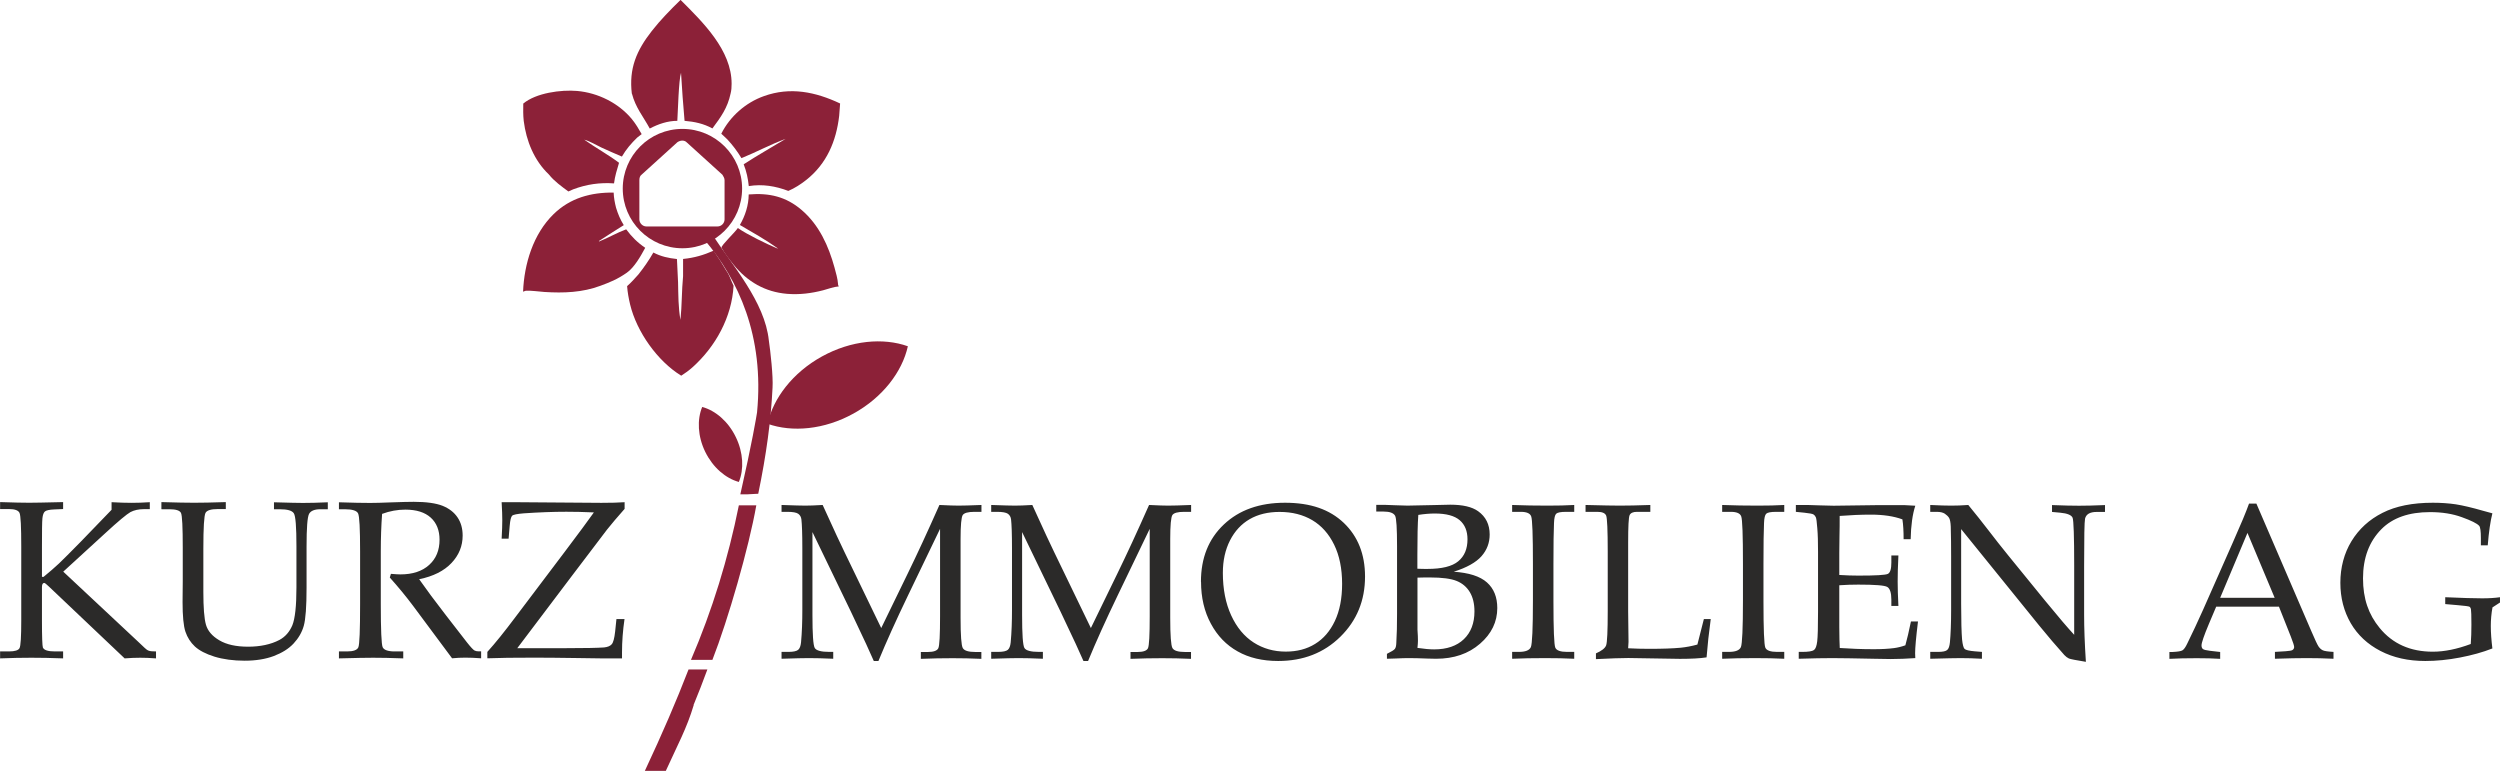 <svg xmlns="http://www.w3.org/2000/svg" id="Layer_2" data-name="Layer 2" viewBox="0 0 269.37 83.06"><defs><style>      .cls-1, .cls-2 {        fill: #8c2138;      }      .cls-3 {        fill: #2b2a29;      }      .cls-2 {        fill-rule: evenodd;      }    </style></defs><g id="Layer_1-2" data-name="Layer 1"><path class="cls-3" d="m55.73,69.84h5.15c2.14,0,3.55-.03,4.21-.08.38-.04.65-.15.82-.34.17-.19.29-.65.37-1.37l.14-1.35h.87c-.18,1.24-.27,2.43-.27,3.59v.65h-2.2c-.43,0-1.38-.01-2.84-.04-1.55-.02-3-.04-4.35-.04-2.21,0-3.91.02-5.12.07v-.69c.85-.94,1.85-2.18,3.01-3.73l5.37-7.11c1.45-1.93,2.49-3.32,3.1-4.19-1.14-.05-2.13-.07-2.97-.07-1.43,0-2.96.06-4.58.17-.72.06-1.14.14-1.26.26-.12.12-.21.47-.26,1.07l-.12,1.4h-.75c.05-.86.07-1.52.07-1.99s-.02-1.11-.07-1.94h1.47s9.28.07,9.28.07c1,0,1.84-.02,2.5-.07v.72c-.8.9-1.43,1.65-1.9,2.24l-3.78,4.98-5.9,7.81Zm-10.58-7.45c.78,1.11,1.73,2.4,2.88,3.88l2.28,2.94c.4.51.67.79.8.87.13.07.27.1.42.1h.31v.75c-.65-.05-1.22-.07-1.71-.07-.45,0-.93.02-1.42.07l-4.2-5.65c-.78-1.04-1.62-2.06-2.51-3.05l.12-.4c.46.04.8.06,1.02.06,1.32,0,2.35-.34,3.1-1.02.75-.68,1.12-1.58,1.12-2.72,0-1.01-.32-1.81-.95-2.38-.63-.57-1.54-.86-2.74-.86-.83,0-1.67.15-2.5.46-.09,1.25-.14,2.6-.14,4.02v5.71c0,2.78.07,4.33.2,4.63.13.3.57.46,1.3.46h.92v.75c-1.31-.05-2.39-.07-3.25-.07-.68,0-1.91.02-3.68.07v-.75h.88c.68,0,1.08-.15,1.21-.44.13-.3.19-1.85.19-4.66v-5.68c0-2.45-.07-3.81-.22-4.1-.15-.29-.62-.44-1.42-.44h-.64v-.75c1.47.05,2.59.07,3.36.07.52,0,1.27-.02,2.25-.06,1.14-.04,1.96-.06,2.45-.06,1.37,0,2.4.15,3.11.43.71.29,1.24.7,1.61,1.25.37.55.55,1.2.55,1.96,0,1.12-.4,2.1-1.2,2.95-.8.85-1.96,1.44-3.49,1.75Zm-27.76-7.54v-.75c1.62.05,2.79.07,3.53.07.77,0,1.91-.02,3.41-.07v.75h-.86c-.74,0-1.19.14-1.33.42-.15.29-.23,1.57-.23,3.86v4.64c0,1.69.09,2.87.28,3.54.19.66.66,1.22,1.44,1.68.77.46,1.81.69,3.1.69s2.46-.24,3.38-.73c.63-.34,1.09-.87,1.39-1.58.29-.72.44-2.07.44-4.06v-4.46c0-2.07-.09-3.25-.28-3.54-.19-.3-.69-.44-1.53-.44h-.61v-.75c1.64.05,2.68.07,3.12.07.72,0,1.61-.02,2.68-.07v.75h-.81c-.62,0-1.03.17-1.21.5-.18.34-.27,1.51-.27,3.53v4.43c0,2.03-.1,3.39-.3,4.1-.2.71-.57,1.34-1.1,1.91-.53.57-1.25,1.01-2.14,1.35-.89.33-1.93.5-3.13.5s-2.32-.15-3.26-.44c-.93-.29-1.63-.66-2.1-1.09-.47-.44-.81-.97-1.02-1.59-.21-.63-.31-1.69-.31-3.2l.02-2.25v-3.61c0-2.22-.06-3.47-.19-3.74-.13-.27-.55-.4-1.25-.4h-.84Zm-10.58,6.74l8.05,7.53.74.7c.15.15.3.25.45.3.15.05.41.07.76.07v.75c-.65-.05-1.21-.07-1.7-.07-.51,0-1.07.02-1.68.07l-8.16-7.74c-.27-.26-.44-.39-.5-.39-.17,0-.25.15-.25.46v3.61c0,1.76.04,2.72.1,2.89.12.28.55.42,1.29.42h.89v.75c-1.29-.05-2.43-.07-3.42-.07s-2.17.02-3.37.07v-.75h.96c.63,0,1.01-.12,1.13-.35.13-.23.19-1.24.19-3.01v-7.91c0-2.17-.06-3.39-.19-3.66-.13-.27-.5-.41-1.13-.41h-.96v-.75c1.45.05,2.49.07,3.14.07.46,0,1.68-.02,3.65-.07v.75l-.94.04c-.54.02-.88.1-1.02.22-.14.12-.23.36-.27.73-.04.36-.05,1.4-.05,3.13v3.19h.17c.65-.53,1.2-1.01,1.67-1.45.46-.44,1.23-1.21,2.3-2.3l3.36-3.48v-.82c.87.05,1.59.07,2.16.07s1.24-.02,1.96-.07v.75h-.64c-.57,0-1.05.11-1.45.32-.39.22-1.31.98-2.73,2.29l-4.5,4.12Z"></path><path class="cls-1" d="m80.7,20.95c2.17-.18,3.99.23,5.68,1.68,1.88,1.61,2.9,3.87,3.54,6.21.15.56.34,1.2.38,1.78,0,.03,0,.05,0,.08l.08.16c-.56.04-1.15.28-1.7.42-1.28.33-2.56.49-3.88.38-2.36-.2-4.26-1.3-5.75-3.13-.45-.55-1.02-1.29-1.31-1.85-.04-.24,1.5-1.69,1.76-2.11,1.06.73,3.07,1.7,4.27,2.21l.02-.03c-1.28-.91-2.71-1.72-4.07-2.51.57-.98.95-2.14.95-3.29"></path><path class="cls-1" d="m56.36,31.43c.12-3,1.09-6.21,3.28-8.35,1.79-1.75,4.03-2.36,6.48-2.33.02.56.12,1.09.26,1.64.21.68.45,1.26.83,1.87-.89.57-1.8,1.12-2.68,1.71l.02.05c.99-.39,1.91-.94,2.92-1.31.59.8,1.22,1.43,2.05,1.99-.48.88-1.16,2.11-1.99,2.69-1.05.73-1.84,1.03-2.83,1.4-1.94.73-3.98.8-6.03.67-.66-.04-1.39-.17-2.04-.13l-.27.1Z"></path><path class="cls-1" d="m56.38,11.16c1.38-1.15,4.07-1.51,5.81-1.36,2.23.2,4.45,1.29,5.89,3.03.41.5.74,1.06,1.06,1.62l-.49.38c-.64.62-1.19,1.26-1.64,2.04-.74-.32-1.48-.63-2.2-.97-.58-.27-1.25-.69-1.86-.85,1.22.87,2.55,1.59,3.75,2.49-.22.73-.45,1.46-.54,2.22-1.52-.11-2.97.1-4.4.64l-.52.23c-.74-.55-1.52-1.1-2.1-1.83-1.59-1.51-2.44-3.62-2.71-5.77-.07-.62-.06-1.24-.05-1.86"></path><path class="cls-1" d="m77.72,14.4c.94-1.86,2.62-3.34,4.58-4.04,2.86-1.03,5.57-.46,8.22.79-.03.44-.07.89-.1,1.33-.32,2.74-1.34,5.16-3.55,6.91-.58.46-1.25.89-1.93,1.18-1.37-.52-2.79-.76-4.26-.52-.09-.84-.24-1.56-.55-2.35,1.48-.96,3.01-1.82,4.52-2.74-1.63.6-3.16,1.43-4.76,2.08-.45-.74-.93-1.39-1.53-2.03l-.65-.61Z"></path><path class="cls-1" d="m73.62,27.9c1.19-.12,2.18-.41,3.27-.89.56.81.9,1.36,1.36,2.15.35.47.48.99.79,1.63-.18,3.36-1.93,6.55-4.42,8.78-.38.34-.79.64-1.22.91-2.57-1.58-4.79-4.73-5.5-7.65-.16-.66-.28-1.33-.33-2,.44-.38.83-.83,1.22-1.26.6-.76,1.13-1.52,1.61-2.36.82.43,1.62.6,2.54.7l.12,2.5c.03,1.28.02,2.8.26,4.05.16-1.56.13-3.14.28-4.7v-1.86Z"></path><path class="cls-1" d="m68.08,10.11c-.33-2.73.5-4.66,2.15-6.77.93-1.19,2.01-2.29,3.1-3.35,2.39,2.39,5.51,5.41,5.5,9.04,0,.35-.02.71-.11,1.05-.33,1.55-1.04,2.52-1.96,3.76-.94-.52-1.93-.73-3-.82-.16-1.72-.27-3.45-.38-5.18-.26.83-.33,4.16-.4,5.18-1.05,0-2.06.35-2.97.83-.72-1.33-1.52-2.23-1.92-3.76"></path><path class="cls-2" d="m69.63,24.4h7.69c.4,0,.75-.35.75-.76v-4.22c0-.23-.12-.4-.23-.59l-3.87-3.51c-.12-.12-.29-.17-.46-.17s-.35.06-.52.17l-3.87,3.51c-.17.12-.23.35-.23.59v4.22c0,.4.35.76.75.76m3.89-10.51c3.55,0,6.43,2.88,6.43,6.43s-2.88,6.43-6.43,6.43-6.43-2.88-6.43-6.43,2.88-6.43,6.43-6.43Z"></path><path class="cls-1" d="m81.7,53.2c.87-4.2,1.37-7.9,1.54-11.43.08-1.18-.23-3.96-.4-5.09-.43-4.16-3.93-8.08-6.18-11.53-.32.32-.4.4-.74.7,3.62,4.3,6.45,10.31,5.65,18.59-.06.39-.53,3.25-1.8,8.82.26,0,.53,0,.79,0s.88-.06,1.14-.06m-6.97,22.76c.56-1.37.96-2.38,1.49-3.83-.23,0-.47,0-.7,0-.46,0-.9,0-1.33,0-1.34,3.47-2.8,6.85-4.71,10.93h2.26c1.28-2.82,2.25-4.56,3.01-7.1Z"></path><path class="cls-2" d="m97.82,37.31c-2.66-.95-6.11-.64-9.26,1.1-3.15,1.74-5.25,4.5-5.86,7.25,2.66.95,6.11.64,9.26-1.1,3.15-1.74,5.25-4.5,5.86-7.25"></path><path class="cls-3" d="m211.31,56.99v8.08c0,1.84.04,3.12.1,3.84.06.55.15.89.27,1.01.13.12.5.21,1.12.26l.75.06v.74c-.85-.05-1.61-.07-2.3-.07-.48,0-1.56.02-3.27.07v-.74h.84c.51,0,.84-.07.99-.21.16-.14.25-.41.29-.82.08-.86.13-2.01.13-3.48v-5.78c0-1.09-.01-2.16-.04-3.22-.02-.45-.08-.76-.18-.93-.11-.17-.26-.31-.46-.45-.2-.13-.49-.2-.85-.2h-.72v-.74c.99.05,1.74.07,2.26.07.56,0,1.17-.02,1.84-.07.77.94,1.5,1.85,2.18,2.74.68.89,1.39,1.79,2.12,2.69l3.99,4.9c1.44,1.76,2.48,2.97,3.12,3.66v-7.48c0-3.13-.06-4.84-.17-5.13-.12-.29-.56-.48-1.35-.55l-.87-.08v-.74c1.25.05,2.22.07,2.91.07s1.65-.02,2.8-.07v.74h-.9c-.72,0-1.13.24-1.25.72-.07.32-.1,2.02-.1,5.1v5.26c0,1.41.06,3.1.19,5.07-1.05-.17-1.66-.29-1.83-.36-.17-.08-.33-.2-.49-.37-.86-.96-1.77-2.02-2.72-3.19l-8.4-10.38Zm-13.13,6.06v4.51c.01,1.03.02,1.78.05,2.26,1.14.08,2.36.13,3.66.13.87,0,1.6-.04,2.2-.12.38-.05.79-.15,1.21-.3.19-.68.39-1.54.6-2.57h.76c-.21,1.71-.31,2.85-.31,3.42l.02.53c-.9.06-1.78.1-2.64.1l-1.83-.03c-2.03-.04-3.51-.07-4.46-.07s-2.12.02-3.63.07v-.74h.36c.68,0,1.1-.07,1.28-.2.18-.13.29-.44.35-.93.06-.49.09-1.56.09-3.23v-6.39c0-1.05-.02-1.9-.08-2.57-.05-.67-.1-1.06-.16-1.19-.06-.13-.14-.23-.25-.3-.11-.07-.44-.13-1-.19l-.9-.09v-.74h1.26l1.23.04c.69.02,1.22.04,1.58.04l4.48-.06h2.13c.72-.02,1.45,0,2.19.06-.3.92-.47,2.13-.5,3.61h-.76c0-.86-.04-1.57-.13-2.14-.92-.34-2.05-.51-3.4-.51-1.07,0-2.19.05-3.36.14,0,.73,0,1.46-.02,2.19l-.02,1.8v2.37c.78.05,1.46.07,2.06.07,1.87,0,2.93-.06,3.18-.19.25-.13.37-.53.37-1.21v-.77h.76c-.06,1.18-.08,2.12-.08,2.82,0,.74.03,1.62.08,2.62h-.76v-.68c0-.74-.15-1.2-.44-1.37-.29-.17-1.33-.25-3.12-.25-.66,0-1.34.02-2.05.07Zm-12.63,7.19h.73c.72,0,1.15-.17,1.3-.52.14-.35.22-2.02.22-5.02v-3.94c0-3.1-.06-4.81-.19-5.13-.12-.32-.49-.48-1.11-.48h-.94v-.74c1.29.05,2.57.07,3.83.07,1.05,0,2-.02,2.86-.07v.74h-.9c-.55,0-.9.07-1.04.2-.14.13-.22.47-.24,1-.04.83-.06,2.31-.06,4.43v4.02c0,3.02.07,4.68.2,4.98.13.31.56.46,1.27.46h.77v.74c-.96-.05-2-.07-3.13-.07-1.31,0-2.5.02-3.56.07v-.74Zm-10.12-.39c.76.04,1.51.06,2.23.06,1.47,0,2.62-.04,3.44-.12.58-.06,1.17-.17,1.79-.34l.7-2.75h.74c-.2,1.47-.35,2.85-.45,4.13-.7.11-1.66.16-2.87.16l-5.56-.09c-.75,0-1.91.04-3.49.12v-.62c.62-.27.99-.56,1.1-.87.11-.31.17-1.54.17-3.69v-6.4c0-2.33-.06-3.63-.17-3.89-.12-.27-.43-.4-.95-.4h-1.27v-.74c1.85.05,3.08.07,3.69.07.81,0,1.9-.02,3.29-.07v.74h-1.45c-.41,0-.67.12-.78.35-.11.24-.16,1.22-.16,2.95v7.42l.04,3.29-.04.68Zm-12.51.39h.73c.72,0,1.15-.17,1.3-.52.14-.35.22-2.02.22-5.02v-3.94c0-3.1-.06-4.81-.19-5.13-.12-.32-.49-.48-1.11-.48h-.94v-.74c1.29.05,2.57.07,3.83.07,1.05,0,2-.02,2.86-.07v.74h-.9c-.55,0-.9.07-1.04.2-.14.13-.22.47-.24,1-.04.83-.06,2.31-.06,4.43v4.02c0,3.02.07,4.68.2,4.98.13.31.56.46,1.27.46h.77v.74c-.96-.05-2-.07-3.13-.07-1.31,0-2.5.02-3.56.07v-.74Zm-10.19-.43c.72.11,1.32.16,1.8.16,1.37,0,2.44-.37,3.2-1.1.76-.73,1.14-1.73,1.14-2.99,0-.84-.17-1.53-.5-2.08-.33-.55-.8-.95-1.41-1.2-.61-.25-1.57-.38-2.89-.38-.4,0-.84,0-1.34.02v5.6c.04.53.05.93.05,1.21,0,.21-.02.45-.05.73Zm0-8.53c.39.02.74.02,1.07.02,1.55,0,2.66-.27,3.32-.82.67-.55,1-1.34,1-2.37,0-.89-.28-1.58-.84-2.06-.56-.48-1.45-.72-2.68-.72-.55,0-1.14.05-1.78.15-.07.95-.1,2.39-.1,4.31v1.48Zm3.87.32c1.67.11,2.87.49,3.62,1.16.74.66,1.11,1.58,1.11,2.76,0,1.48-.62,2.77-1.86,3.84-1.24,1.08-2.82,1.62-4.73,1.62l-.92-.02c-.78-.03-1.44-.05-1.97-.05-.39,0-.87.01-1.44.04l-.97.03v-.53c.48-.24.77-.41.86-.54.09-.12.14-.33.15-.62.06-.92.08-1.98.08-3.16v-7.26c0-1.94-.07-3.04-.21-3.3-.17-.3-.58-.45-1.24-.45h-.79v-.72h.97l1.07.04c.56.02,1,.04,1.32.04.49,0,1.46-.02,2.91-.06l1.7-.04c1.34,0,2.34.23,3,.7.83.59,1.25,1.43,1.25,2.51,0,.89-.29,1.67-.88,2.34-.59.67-1.59,1.23-3.01,1.68Zm-24.84.12c0,1.76.3,3.29.9,4.59.6,1.3,1.41,2.27,2.42,2.92,1.01.65,2.17.98,3.46.98,1.21,0,2.26-.27,3.16-.83.9-.55,1.61-1.37,2.13-2.47.52-1.1.78-2.43.78-4,0-1.65-.29-3.06-.86-4.22-.57-1.17-1.36-2.05-2.35-2.64-1-.59-2.17-.89-3.53-.89-1.25,0-2.32.26-3.22.78-.9.52-1.61,1.29-2.12,2.29-.51,1-.77,2.17-.77,3.49Zm-2.36.96c0-2.56.82-4.61,2.47-6.17,1.65-1.56,3.84-2.34,6.59-2.34s4.8.72,6.33,2.17c1.52,1.45,2.29,3.38,2.29,5.78,0,2.59-.89,4.75-2.66,6.49-1.77,1.74-4,2.61-6.7,2.61-1.68,0-3.14-.34-4.36-1.03-1.22-.68-2.19-1.68-2.89-2.99-.71-1.31-1.06-2.82-1.06-4.51Zm-5.49-5.76l-3.47,7.21c-1.3,2.7-2.37,5.07-3.2,7.09h-.5c-.29-.69-1.1-2.45-2.46-5.3l-4.15-8.59v8.94c0,2.08.08,3.26.25,3.55.17.28.69.42,1.56.42h.43v.74c-1.08-.05-1.96-.07-2.64-.07-.49,0-1.47.02-2.93.07v-.74h.76c.51,0,.86-.08,1.03-.22.17-.15.27-.41.31-.8.1-1.09.14-2.26.14-3.51v-6.59c0-1.59-.04-2.64-.1-3.15-.03-.27-.15-.47-.34-.61-.2-.14-.59-.21-1.18-.21h-.62v-.74c1.35.05,2.2.07,2.55.07.44,0,1.07-.02,1.88-.07.94,2.1,2.02,4.41,3.25,6.93l3.06,6.33,2.85-5.86c1-2.05,2.14-4.51,3.42-7.4.97.05,1.66.07,2.05.07.46,0,1.29-.02,2.48-.07v.74h-.76c-.69,0-1.11.12-1.26.35-.15.24-.23,1.09-.23,2.56v8.51c0,1.89.08,2.98.24,3.26.16.28.61.42,1.34.42h.66v.74c-1.08-.05-2.11-.07-3.1-.07-1.09,0-2.23.02-3.42.07v-.74h.77c.61,0,.98-.14,1.11-.4.13-.27.19-1.42.19-3.45v-9.47Zm-22.59,0l-3.47,7.21c-1.3,2.7-2.37,5.07-3.2,7.09h-.5c-.29-.69-1.1-2.45-2.46-5.3l-4.15-8.59v8.94c0,2.08.08,3.26.25,3.55.17.28.69.42,1.56.42h.43v.74c-1.08-.05-1.96-.07-2.64-.07-.49,0-1.47.02-2.93.07v-.74h.76c.51,0,.86-.08,1.03-.22.17-.15.27-.41.31-.8.1-1.09.14-2.26.14-3.51v-6.59c0-1.59-.04-2.64-.1-3.15-.03-.27-.15-.47-.34-.61-.2-.14-.59-.21-1.18-.21h-.62v-.74c1.35.05,2.2.07,2.55.07.44,0,1.07-.02,1.88-.07.94,2.1,2.02,4.41,3.25,6.93l3.06,6.33,2.85-5.86c1-2.05,2.14-4.51,3.42-7.4.97.05,1.66.07,2.05.07.46,0,1.29-.02,2.48-.07v.74h-.76c-.68,0-1.11.12-1.26.35-.15.24-.23,1.09-.23,2.56v8.51c0,1.89.08,2.98.24,3.26.16.28.61.42,1.34.42h.66v.74c-1.08-.05-2.11-.07-3.1-.07-1.09,0-2.23.02-3.42.07v-.74h.77c.61,0,.98-.14,1.11-.4.13-.27.19-1.42.19-3.45v-9.47Zm167.24,8.53c-.12.66-.18,1.32-.18,2,0,.72.06,1.52.17,2.42-1.04.41-2.2.73-3.5.98-1.3.25-2.54.37-3.73.37-1.84,0-3.44-.36-4.83-1.08-1.39-.72-2.46-1.72-3.2-2.99-.74-1.28-1.12-2.73-1.12-4.36s.4-3.17,1.2-4.48c.8-1.31,1.91-2.33,3.34-3.05,1.43-.73,3.24-1.09,5.43-1.09.89,0,1.72.06,2.47.17.75.12,1.74.35,2.95.7l.99.27c-.21.82-.38,1.97-.5,3.45h-.74v-.77c0-.76-.06-1.21-.19-1.34-.23-.25-.85-.56-1.85-.92-1-.37-2.15-.55-3.44-.55-2.28,0-4.02.61-5.24,1.84-1.32,1.33-1.98,3.1-1.98,5.3s.6,3.89,1.79,5.34c1.4,1.71,3.31,2.56,5.73,2.56,1.26,0,2.62-.28,4.09-.83.05-.65.07-1.35.07-2.09,0-.96-.02-1.51-.05-1.65-.03-.15-.09-.24-.17-.28-.08-.04-.49-.1-1.22-.16l-1.38-.12v-.74c1.78.08,3.11.12,3.97.12.75,0,1.39-.04,1.93-.12v.57l-.83.54Zm-29.34-1.04h5.87l-2.93-6.99-2.94,6.99Zm6.31.96h-6.74l-.8,1.89c-.52,1.24-.78,2-.78,2.28,0,.18.05.31.15.39.1.08.34.14.74.19l1.12.13v.74c-.74-.05-1.58-.07-2.52-.07-1.12,0-2.11.02-2.95.07v-.74h.35c.55-.03.9-.08,1.06-.18.16-.1.33-.34.51-.72.55-1.12,1.12-2.33,1.7-3.63l3.21-7.26c.86-1.93,1.44-3.32,1.75-4.2h.79l5.91,13.72c.4.93.66,1.49.79,1.68.13.19.29.33.46.41.17.08.55.14,1.15.17v.74c-1.01-.05-1.97-.07-2.89-.07-.86,0-1.99.02-3.42.07v-.74l1.15-.07c.41-.03.66-.07.74-.13.12-.08.18-.19.18-.33,0-.14-.12-.51-.35-1.1l-1.29-3.25Z"></path><path class="cls-2" d="m75.67,43.85c1.42.39,2.79,1.55,3.61,3.24.82,1.68.89,3.48.33,4.84-1.42-.39-2.79-1.55-3.62-3.24-.82-1.68-.89-3.48-.33-4.84"></path><path class="cls-1" d="m79.6,54.45c.37,0,.54,0,.91,0,.33,0,.66,0,.98,0-.79,4.5-3.03,12.3-4.73,16.65-.3,0-.61,0-.93,0-.59,0-.84,0-1.38,0,2.3-5.35,4.02-10.96,5.16-16.65"></path></g></svg>
